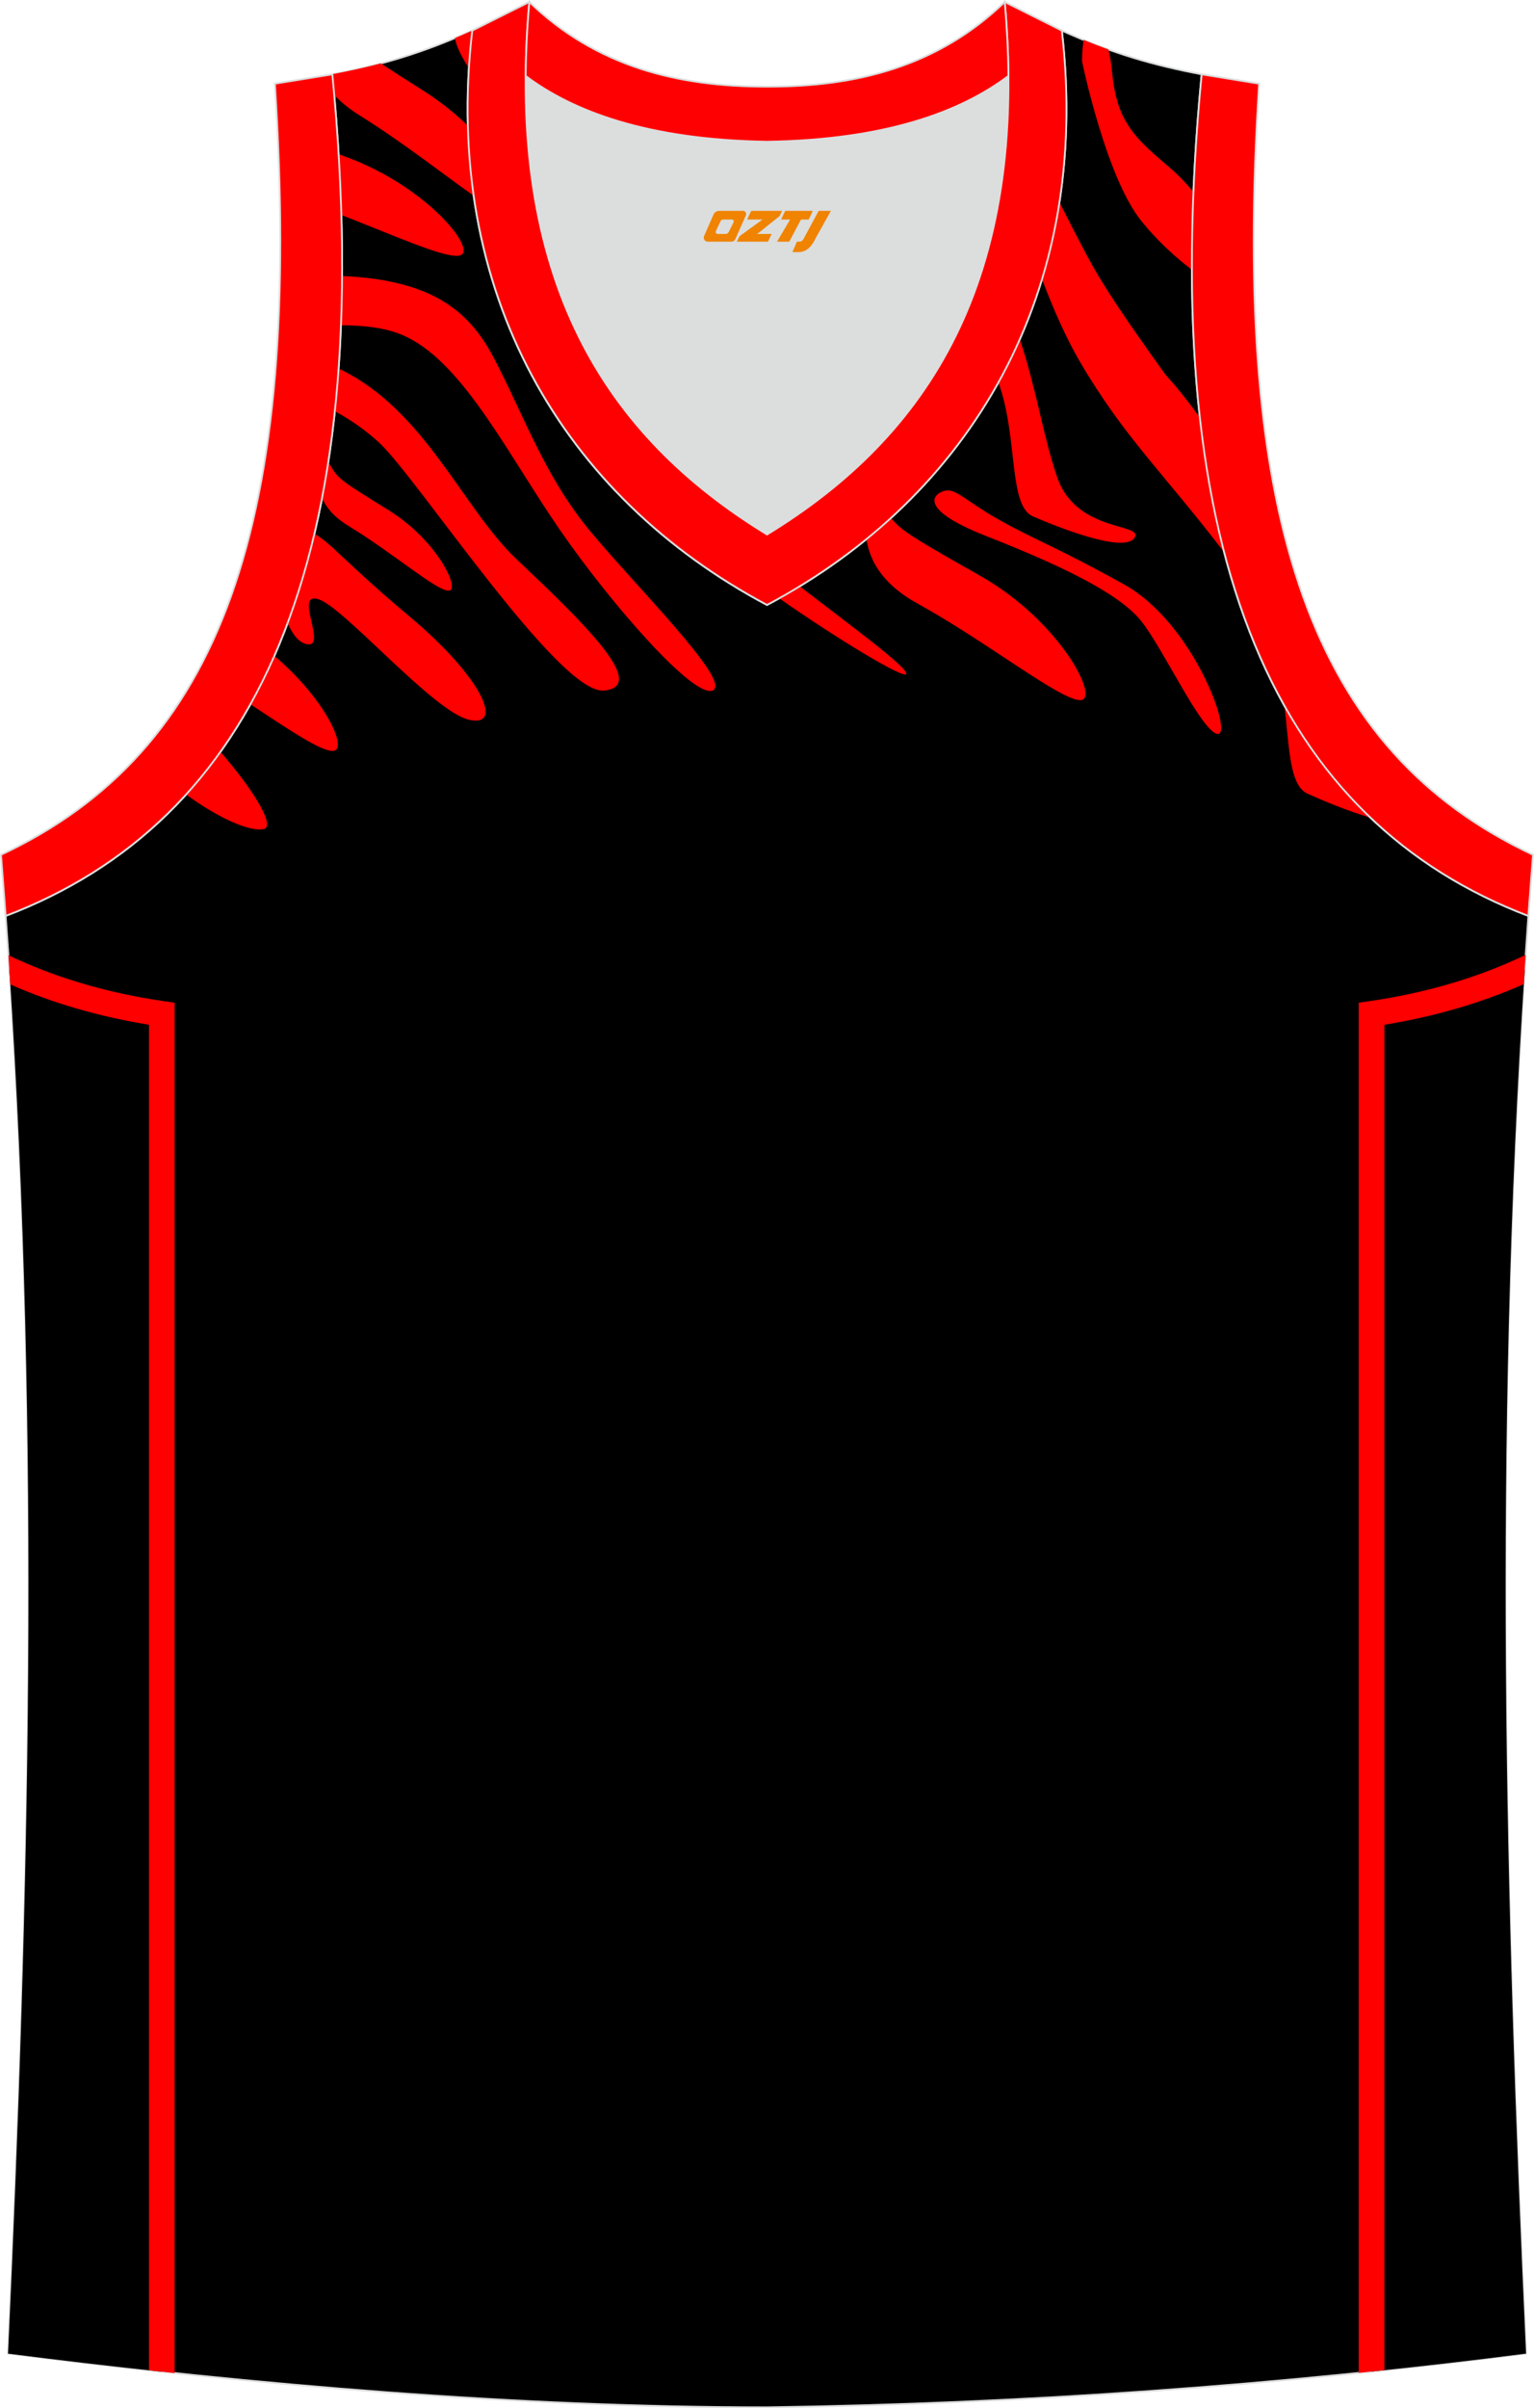 <?xml version="1.0" encoding="utf-8"?>
<!-- Generator: Adobe Illustrator 22.0.0, SVG Export Plug-In . SVG Version: 6.00 Build 0)  -->
<svg xmlns="http://www.w3.org/2000/svg" xmlns:xlink="http://www.w3.org/1999/xlink" version="1.1" id="图层_1" x="0px" y="0px" width="339.16px" height="532.13px" viewBox="0 0 339.16 532.13" enable-background="new 0 0 339.16 532.13" xml:space="preserve">
<g>
	<path stroke="#DCDDDD" stroke-width="0.4" stroke-miterlimit="22.926" d="M169.56,531.93c0.02,0,0.03,0,0.05,0H169.56   L169.56,531.93L169.56,531.93z M169.61,531.93c57.41-0.83,113.01-4.88,167.79-11.86c-4.79-104.03-7.35-208.91,0.52-317.69l-0.01,0   c-54.56-20.79-82.7-77.28-72.23-185.96l0.02,0c-10.65-2-19.75-4.62-30.94-9.67c6.7,58.04-20.21,103-65.18,126.92   c-44.97-23.92-71.88-68.89-65.18-126.92c-11.19,5.04-20.28,7.67-30.94,9.67l0.02,0C83.96,125.09,55.82,181.58,1.26,202.38   L1.1,200.3c8.06,109.52,5.5,215.07,0.68,319.76C56.11,526.99,114.87,531.93,169.61,531.93z"/>
	<path fill="#FF0000" d="M100.59,8.41c0.22,1.63,1.37,3.99,3.08,6.66c0.17-2.74,0.41-5.52,0.73-8.32   C103.11,7.34,101.84,7.89,100.59,8.41z"/>
	<path fill="#FF0000" d="M220.74,84.49c0.17,0.47,0.33,0.96,0.49,1.45c3.71,11.57,1.88,25.88,7.13,28.16   c5.25,2.28,20,8.19,22.43,4.8c2.43-3.39-12.72-1.06-17.01-13.33c-3.12-8.93-4.43-18.88-8.3-30.62   C224.04,78.22,222.45,81.4,220.74,84.49z"/>
	<path fill="#FF0000" d="M239.23,13.53c0,0,5.23,25.48,13.08,35.26c3.34,4.16,7.36,7.92,11.22,10.82   c-0.01-5.55,0.1-11.28,0.35-17.18c-1.67-1.98-3.31-3.7-4.76-4.95c-7.85-6.75-12.21-10.12-13.25-21.59   c-0.17-1.85-0.45-3.52-0.8-4.96c-1.79-0.64-3.61-1.34-5.48-2.11C239.38,10.06,239.25,11.62,239.23,13.53z"/>
	<path fill="#FF0000" d="M176.81,129.55c11.55,8.87,23.95,18,23.55,19.36c-0.37,1.26-15.25-7.74-28.08-16.71   C173.81,131.34,175.32,130.46,176.81,129.55z"/>
	<path fill="#FF0000" d="M230.38,61.69c2.52,6.67,5.41,13.16,8.4,18.27c9.79,16.69,18.32,24.38,31.89,42.09   c-2.28-8.74-4.03-18.2-5.22-28.4c-9.66-13.59-19.52-26.76-24.75-36.46c-2.29-4.26-4.46-8.54-6.47-12.5   C233.33,50.54,232.04,56.22,230.38,61.69z"/>
	<path fill="#FF0000" d="M207.83,108.86c0,0-6.45,3.04,10.29,9.62c16.74,6.58,29.3,12.65,34.18,18.73   c4.88,6.07,13.43,24.63,16.92,24.97c3.49,0.34-5.23-24.46-20.75-33.07c-15.52-8.6-19.36-9.62-27.73-14.34   C212.36,110.04,210.96,107.17,207.83,108.86z"/>
	<path fill="#FF0000" d="M191.57,119.12c0.63,4.25,3.06,9.68,11.14,14.15c15.87,8.77,32.09,21.76,36.27,21.43   s-4.71-17.55-22.32-27.5c-14.43-8.15-17.48-9.97-19.67-12.77C195.24,116.04,193.43,117.61,191.57,119.12z"/>
	<path fill="#FF0000" d="M75.4,71.86c5.6,0.06,10.45,0.6,14.63,2.65c12.65,6.21,22.39,26.09,33.74,42.55s29.9,37.65,33.9,35.46   c4-2.19-17.58-23.46-27.51-35.55c-9.93-12.1-14.43-25.47-21.08-38.06c-5.63-10.66-14.09-17.04-33.44-17.93   C75.61,64.68,75.54,68.31,75.4,71.86z"/>
	<path fill="#FF0000" d="M74.04,90.87c3.99,2.15,7.2,4.56,9.78,6.93c8.31,7.61,39.81,55.78,49.75,54.79   c9.94-0.99-4.46-14.93-19.44-29.1c-11.91-11.27-20.23-33.06-39.26-42.05C74.64,84.65,74.36,87.79,74.04,90.87z"/>
	<path fill="#FF0000" d="M75.48,47.5c12.43,4.84,23.28,9.79,26.25,8.93c4-1.15-7.9-16-26.86-22.34   C75.15,38.66,75.35,43.13,75.48,47.5z"/>
	<path fill="#FF0000" d="M63.59,137.68c1.25,2.76,2.54,4.32,4.28,4.66c4.62,0.9-3.09-11.87,2.66-9.89   c5.75,1.98,25.36,24.85,33.2,26.6c7.84,1.75,2.77-9.42-13-22.67c-14.88-12.5-17.02-15.95-21.21-18.46   C67.88,124.95,65.89,131.52,63.59,137.68z"/>
	<path fill="#FF0000" d="M73.91,21c1.44,1.53,3.28,3.06,5.63,4.52c9.15,5.69,18.35,12.88,25.19,17.74   c-0.72-5.02-1.15-10.18-1.29-15.47c-2.79-2.7-6.02-5.32-9.66-7.63c-4.03-2.56-7.15-4.55-9.59-6.15c-3.49,0.92-7.01,1.69-10.72,2.39   l0.02,0C73.64,17.96,73.78,19.48,73.91,21z"/>
	<path fill="#FF0000" d="M55.37,155.63c8.71,5.74,15.75,10.5,18.3,10.29c3.37-0.27-1.72-11.45-13-20.99   C59.03,148.66,57.26,152.23,55.37,155.63z"/>
	<path fill="#FF0000" d="M249.01,80.23c0,0-4.99,7.65,2.73,13.51c6.24,4.74,12.96,9.83,16.37,17.06c-1.16-5.88-2.1-12.05-2.82-18.52   C257.24,81.12,249.63,73.73,249.01,80.23L249.01,80.23z M283.99,155.95c1.08,9.2,1.08,17.6,5.09,19.42   c2.96,1.34,8.75,3.81,13.94,5.31C295.73,173.72,289.36,165.51,283.99,155.95z"/>
	<path fill="#FF0000" d="M41.16,175.55c7.04,5.2,14.24,8.37,17.19,7.62c2.73-0.69-2.99-9.47-9.61-17.04   C46.35,169.46,43.83,172.6,41.16,175.55z"/>
	<path fill="#FF0000" d="M71.21,110.06c0.88,2.01,2.59,4.18,5.84,6.15c9.72,5.89,19.55,14.42,22.18,14.31   c2.63-0.11-2.51-11.1-13.29-17.77c-10.78-6.67-11.19-7-12.85-9.82c-0.18-0.31-0.36-0.55-0.52-0.75   C72.16,104.87,71.7,107.5,71.21,110.06z"/>
	<path d="M337.11,214.23c-10.29,4.74-21.59,8-33.86,9.78v300.01c11.43-1.19,22.81-2.51,34.15-3.96   C332.78,419.81,330.24,318.78,337.11,214.23z"/>
	<path fill="#FF0000" d="M336.89,217.45c-9.46,4.2-19.75,7.18-30.81,8.98v297.29c-1.89,0.2-3.78,0.4-5.67,0.59V224.01v-2.45   l2.43-0.35c12.54-1.83,24.05-5.22,34.47-10.22C337.18,213.15,337.03,215.3,336.89,217.45z"/>
	<path d="M2.08,214.3c10.25,4.71,21.5,7.94,33.7,9.71v300.05c-11.47-1.23-22.83-2.57-34-3.99C6.4,419.84,8.94,318.83,2.08,214.3z"/>
	<path fill="#FF0000" d="M1.86,211.07c10.38,4.96,21.84,8.33,34.31,10.14l2.44,0.35v2.45v300.35c-1.89-0.2-3.78-0.4-5.67-0.61   V226.43c-11.01-1.79-21.24-4.75-30.66-8.91C2.15,215.37,2.01,213.22,1.86,211.07z"/>
	<path fill="#DCDDDD" d="M169.59,31.33c26.46-0.42,42.94-6.71,53.32-14.5c0.02-0.06,0.03-0.12,0.05-0.18   c0.48,51.69-21.13,81.77-53.37,101.45c-32.24-19.68-53.84-49.76-53.37-101.45c0.02,0.06,0.03,0.12,0.05,0.18   C126.64,24.62,143.12,30.91,169.59,31.33z"/>
	<path fill="#FF0001" stroke="#DCDDDD" stroke-width="0.4" stroke-miterlimit="22.926" d="M1.25,202.38   c54.56-20.79,82.7-77.28,72.23-185.96l-12.71,2.07c6.3,97.73-12.02,147.62-60.55,170.38L1.25,202.38z"/>
	<path fill="#FF0002" stroke="#DCDDDD" stroke-width="0.4" stroke-miterlimit="22.926" d="M117.04,0.43   c-5.53,61.77,17.08,96.01,52.55,117.67c35.47-21.65,58.08-55.89,52.55-117.67l12.63,6.32c6.71,58.04-20.2,103-65.18,126.92   c-44.97-23.92-71.88-68.89-65.18-126.92L117.04,0.43z"/>
	<path fill="#FF0001" stroke="#DCDDDD" stroke-width="0.4" stroke-miterlimit="22.926" d="M337.91,202.38   c-54.56-20.79-82.7-77.28-72.23-185.96l12.71,2.07c-6.3,97.73,12.02,147.62,60.55,170.38L337.91,202.38L337.91,202.38z"/>
	<path fill="#FF0002" stroke="#DCDDDD" stroke-width="0.4" stroke-miterlimit="22.926" d="M117.04,0.43   c14.82,14.31,32.94,18.75,52.55,18.71c19.61,0.05,37.72-4.4,52.55-18.71c0.5,5.63,0.77,11.02,0.82,16.2   c-0.02,0.06-0.03,0.13-0.05,0.19c-10.37,7.8-26.85,14.09-53.32,14.5c-26.47-0.42-42.94-6.71-53.32-14.5   c-0.02-0.06-0.04-0.13-0.05-0.19C116.27,11.45,116.53,6.06,117.04,0.43z"/>
	
</g>
<g>
	<path fill="#F08300" d="M181,46.6l-3.4,6.3c-0.2,0.3-0.5,0.5-0.8,0.5h-0.6l-1,2.3h1.2c2,0.1,3.2-1.5,3.9-3L183.7,46.6h-2.5L181,46.6z"/>
	<polygon fill="#F08300" points="173.8,46.6 ,179.7,46.6 ,178.8,48.5 ,177.1,48.5 ,174.5,53.4 ,171.8,53.4 ,174.7,48.5 ,172.7,48.5 ,173.6,46.6"/>
	<polygon fill="#F08300" points="167.8,51.7 ,167.3,51.7 ,167.8,51.4 ,172.4,47.7 ,172.9,46.6 ,166.1,46.6 ,165.8,47.2 ,165.2,48.5 ,168,48.5 ,168.6,48.5 ,163.5,52.2    ,162.9,53.4 ,169.5,53.4 ,169.8,53.4 ,170.6,51.7"/>
	<path fill="#F08300" d="M164.3,46.6H159C158.5,46.6,158,46.9,157.8,47.3L155.7,52.1C155.4,52.7,155.8,53.4,156.5,53.4h5.2c0.4,0,0.7-0.2,0.9-0.6L164.9,47.6C165.1,47.1,164.8,46.6,164.3,46.6z M162.2,49.1L161.1,51.3C160.9,51.6,160.6,51.7,160.5,51.7l-1.8,0C158.5,51.7,158.1,51.6,158.3,51l1-2.1c0.1-0.3,0.4-0.4,0.7-0.4h1.9   C162.1,48.5,162.3,48.8,162.2,49.1z"/>
</g>
</svg>